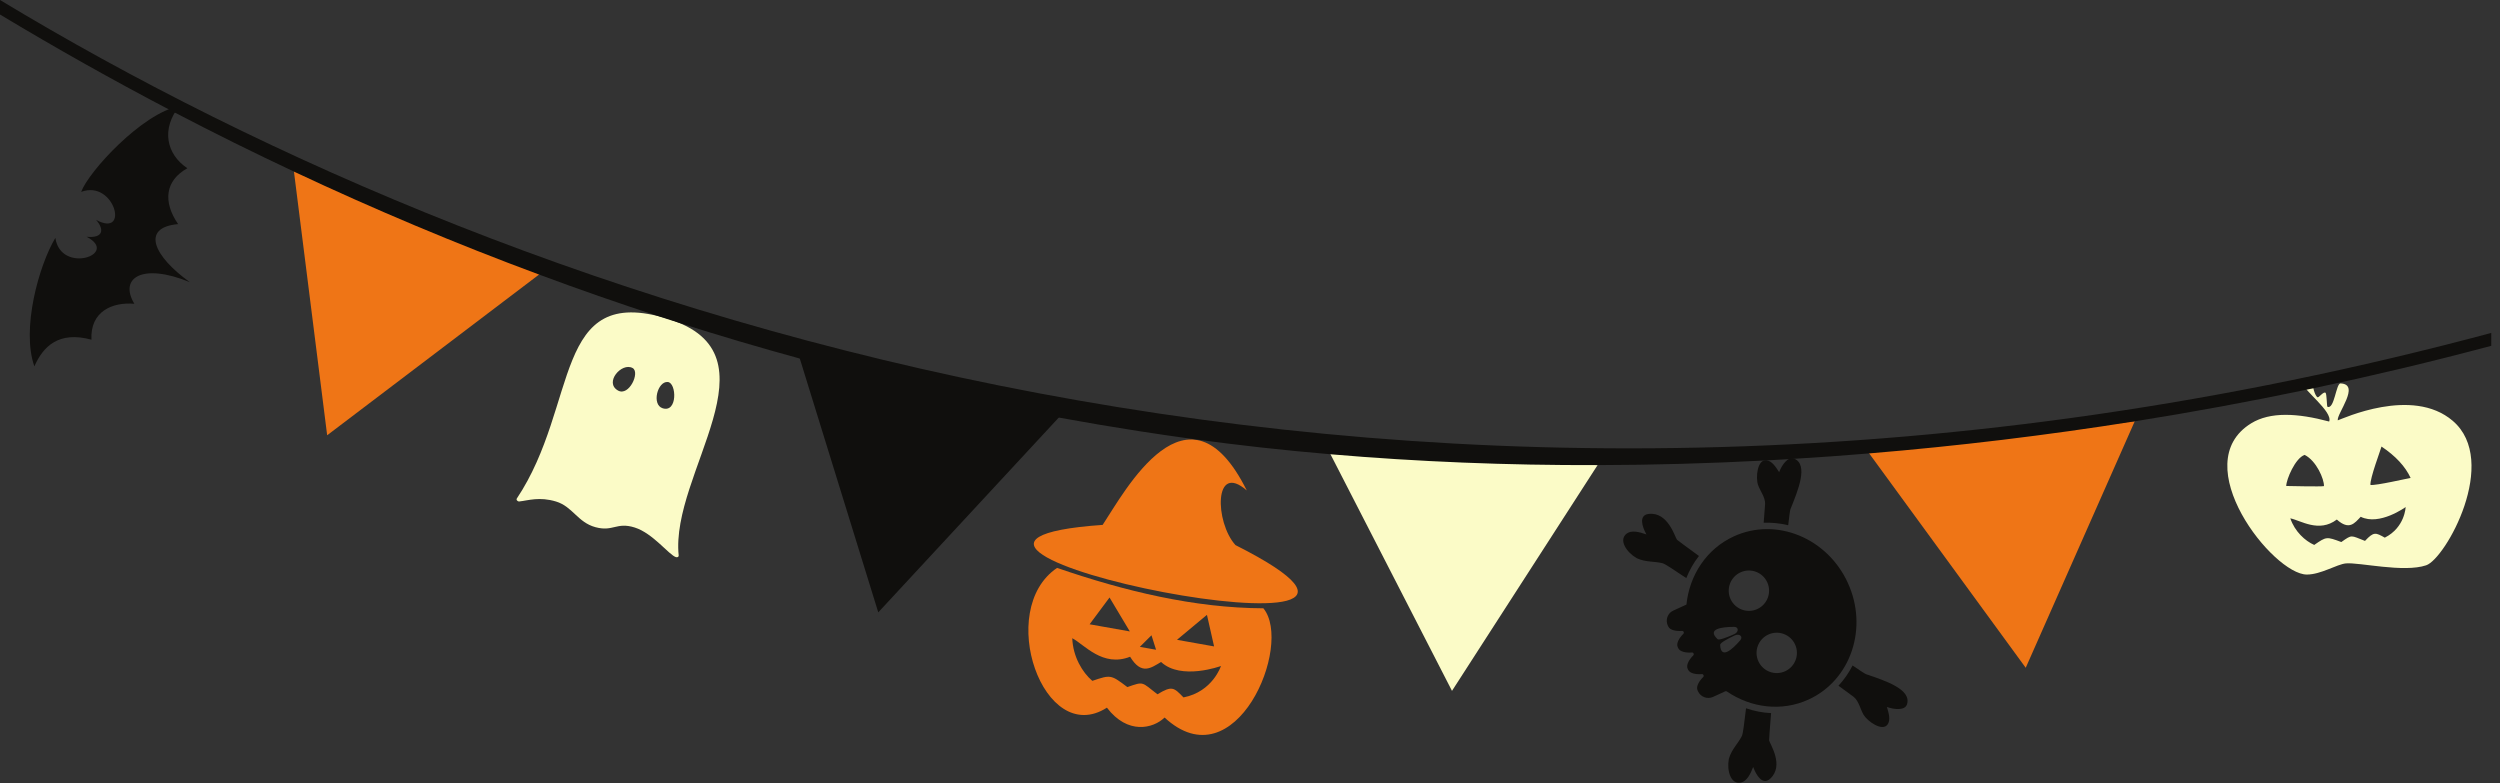<?xml version="1.0" encoding="UTF-8"?><svg xmlns="http://www.w3.org/2000/svg" xmlns:xlink="http://www.w3.org/1999/xlink" height="251.5" preserveAspectRatio="xMidYMid meet" version="1.0" viewBox="0.0 -0.0 802.8 251.5" width="802.8" zoomAndPan="magnify"><rect x="0.0" y="-0.0" width="802.8" height="251.5" fill="#333333" stroke="none"/><defs><clipPath id="a"><path d="M 554 227 L 571 227 L 571 251.359 L 554 251.359 Z M 554 227"/></clipPath></defs><g><g id="change1_2"><path d="M 11.039 117.652 C 6.801 105.672 12.469 85.27 17.777 76.383 C 19.492 88.176 38.578 81.652 27.82 76.035 C 33.402 76.566 33.426 73.52 30.855 70.605 C 41.777 76.555 36.758 57.586 26.062 61.617 C 28.391 55.199 45.566 36.383 57.594 34.066 C 51.738 41.355 53.359 49.473 60.164 54.027 C 53.059 57.969 52.227 64.75 57.199 71.969 C 45.043 73.039 49.434 82.371 60.973 90.613 C 45.684 84.309 38.125 89.223 43.145 97.551 C 36.137 96.945 28.918 99.941 29.367 109.086 C 18.918 106.223 13.852 111.199 11.039 117.652" fill="#100f0d"/></g><g id="change2_1"><path d="M 203.129 118.172 C 205.637 119.52 201.984 127.406 198.453 125.406 C 193.93 122.848 199.617 116.285 203.129 118.172 Z M 214.453 122.668 C 217.277 122.93 217.629 132.629 212.797 131.102 C 209.164 129.953 211.148 122.363 214.453 122.668 Z M 214.547 102.402 C 177.223 90.836 186.09 129.922 165.969 160.07 C 165.676 160.508 166.195 161.09 166.789 161.027 C 169.539 160.727 173.215 159.426 178.559 161.051 C 183.898 162.68 185.496 167.734 191.199 169.285 C 196.906 170.84 197.953 167.543 203.828 169.398 C 209.699 171.254 214.848 178.242 217.07 178.91 C 217.52 179.047 217.984 178.809 217.941 178.402 C 215.168 151.996 251.137 113.742 214.547 102.402" fill="#fbfbc7"/></g><g id="change2_2"><path d="M 469.949 146.941 L 513.199 149.07 L 466.262 221.852 L 426.699 144.812 L 469.949 146.941" fill="#fbfbc7"/></g><g id="change3_1"><path d="M 642.48 139.867 L 685.531 135.238 L 668.016 174.836 L 650.5 214.438 L 624.965 179.469 L 599.426 144.5 L 642.48 139.867" fill="#ef7516"/></g><g id="change1_3"><path d="M 298.672 123.512 L 256.449 113.902 L 269.238 155.27 L 282.027 196.641 L 311.461 164.879 L 340.891 133.117 L 298.672 123.512" fill="#100f0d"/></g><g id="change3_2"><path d="M 134.145 70.641 L 94.234 53.848 L 99.648 96.809 L 105.059 139.773 L 139.559 113.602 L 174.059 87.434 L 134.145 70.641" fill="#ef7516"/></g><g id="change3_3"><path d="M 380.039 223.953 C 376.965 220.789 376.402 220.09 371.684 222.953 C 366.5 218.969 367.422 218.75 362.02 220.637 C 356.703 216.629 356.703 216.629 350.766 218.637 C 347.574 215.934 344.547 210.871 344.324 204.941 C 348.199 206.969 354.086 214.359 362.898 210.891 C 366.566 216.922 369.605 214.473 372.844 212.574 C 379.289 218.586 392.078 213.863 392.078 213.863 C 392.078 213.863 389.414 222.121 380.039 223.953 Z M 356.293 191.871 L 362.809 202.766 L 349.898 200.469 Z M 369.762 204 L 371.238 208.648 L 366.023 207.723 Z M 387.574 197.438 L 389.867 207.578 L 377.953 205.457 Z M 405.691 195.336 C 383.555 195.242 361.332 189.879 339.449 182.367 C 319.562 195.766 335.082 240.273 355.453 227.246 C 362.094 235.984 370.305 233.977 373.969 230.414 C 396.727 251.492 415.391 207.051 405.691 195.336" fill="#ef7516"/></g><g id="change3_4"><path d="M 400.367 157.5 C 381.504 119.57 361.082 158.016 354.086 168.551 C 264.617 174.844 481.344 217.695 396.734 175.039 C 390.098 167.707 389.73 148.18 400.367 157.5" fill="#ef7516"/></g><g id="change1_4"><path d="M 538.52 173.316 C 537.848 172.492 535.645 164.27 529.398 165.035 C 526.141 165.434 527.309 169.117 528.703 171.617 C 526.438 170.812 523.922 170.18 522.379 171.332 C 519.605 173.406 522.426 177.426 525.484 179.18 C 525.57 179.23 525.652 179.27 525.73 179.297 C 525.746 179.309 525.766 179.32 525.789 179.332 C 528.629 180.594 531.156 180.176 533.977 180.887 C 534.543 181.027 537.359 182.84 541.504 185.645 C 542.527 183.062 543.895 180.672 545.566 178.535 C 541.352 175.465 538.641 173.465 538.52 173.316" fill="#100f0d"/></g><g id="change1_5"><path d="M 595.25 223.781 C 596.938 225.137 597.398 227.812 598.438 229.539 C 599.727 231.684 604.543 235.078 606.191 232.578 C 607.164 231.102 606.508 228.992 605.926 227.023 C 608.27 227.863 611.723 228.227 612.375 226.172 C 613.906 221.344 605.383 218.594 599.254 216.504 C 598.906 216.387 597.332 215.363 594.898 213.703 C 593.695 216.066 592.18 218.254 590.371 220.195 C 593.047 222.137 594.816 223.434 595.25 223.781" fill="#100f0d"/></g><g id="change1_6"><path d="M 574.941 163.539 C 577.352 157.531 580.824 149.273 576.164 147.285 C 574.184 146.441 572.203 149.297 571.312 151.621 C 570.203 149.898 569.027 148.027 567.273 147.801 C 564.305 147.418 563.738 153.285 564.523 155.66 C 565.156 157.574 566.887 159.668 566.812 161.832 C 566.793 162.387 566.625 164.574 566.352 167.867 C 569.004 167.766 571.652 168.039 574.227 168.664 C 574.555 165.742 574.805 163.883 574.941 163.539" fill="#100f0d"/></g><g clip-path="url(#a)" id="change1_1"><path d="M 568.098 237.746 C 568.062 237.562 568.312 234.199 568.734 228.996 C 566.023 228.867 563.32 228.348 560.691 227.445 C 560.121 232.418 559.656 235.738 559.395 236.258 C 558.098 238.859 556.129 240.504 555.234 243.48 C 555.227 243.508 555.227 243.527 555.223 243.547 C 555.195 243.625 555.172 243.715 555.152 243.809 C 554.488 247.277 555.699 252.035 559.078 251.281 C 560.957 250.863 562.117 248.539 562.984 246.297 C 563.973 248.988 566.004 252.277 568.434 250.062 C 573.082 245.828 568.281 238.793 568.098 237.746" fill="#100f0d"/></g><g id="change1_7"><path d="M 576.438 206.953 C 574.941 203.703 571.098 202.273 567.844 203.77 C 564.594 205.262 563.164 209.109 564.656 212.359 C 566.152 215.613 569.996 217.039 573.25 215.547 C 576.504 214.055 577.93 210.207 576.438 206.953 Z M 567.496 186.98 C 566.004 183.73 562.156 182.301 558.902 183.797 C 555.652 185.289 554.227 189.137 555.719 192.387 C 557.211 195.641 561.059 197.066 564.312 195.574 C 567.562 194.078 568.988 190.234 567.496 186.98 Z M 558.828 205.613 C 559.836 204.453 558.59 203.332 557.086 204.039 C 554.73 205.148 552.348 206.43 552.375 207.07 C 552.594 211.848 556.184 208.656 558.828 205.613 Z M 556.902 203.641 C 558.422 202.961 558.383 201.285 556.844 201.297 C 552.812 201.316 548.055 201.957 551.535 205.238 C 552 205.676 554.523 204.703 556.902 203.641 Z M 580.801 224.617 C 572.098 228.613 562.246 227.305 554.535 222.043 C 554.379 221.934 554.18 221.914 554.008 221.996 L 550.051 223.812 C 548.238 224.617 546.098 223.805 545.266 221.996 L 545.117 221.672 C 544.566 220.469 545.621 218.703 546.93 217.402 C 547.289 217.043 547.008 216.434 546.504 216.473 C 544.664 216.617 542.637 216.266 542.086 215.062 L 541.934 214.73 C 541.379 213.531 542.438 211.762 543.742 210.461 C 544.102 210.105 543.82 209.496 543.316 209.535 C 541.48 209.68 539.449 209.328 538.898 208.121 L 538.746 207.797 C 538.195 206.59 539.25 204.824 540.559 203.527 C 540.918 203.168 540.637 202.559 540.133 202.598 C 538.297 202.742 536.266 202.387 535.711 201.18 L 535.562 200.855 C 534.84 199.285 535.344 197.449 536.676 196.441 C 536.914 196.281 537.172 196.148 537.441 196.023 L 541.555 194.137 C 541.559 194.125 541.559 194.109 541.555 194.102 C 542.52 184.723 547.973 176.277 556.758 172.242 C 570.336 166.012 586.727 172.68 593.367 187.145 C 600.008 201.609 594.379 218.387 580.801 224.617" fill="#100f0d"/></g><g id="change2_3"><path d="M 761.195 155.73 C 761.012 153.582 764.492 144.438 764.746 143.395 C 769.277 146.43 772.398 149.789 774.102 153.484 C 773.082 153.617 763.062 155.969 761.195 155.73 Z M 765.809 172.652 C 762.867 171.02 762.305 170.629 759.449 173.695 C 754.781 171.91 755.414 171.559 751.844 174.059 C 747.074 172.285 747.074 172.285 743.145 174.988 C 740.219 173.707 736.898 170.688 735.465 166.449 C 738.75 167.098 744.664 171.199 750.402 166.832 C 754.395 170.414 756.098 168.004 758.074 165.949 C 764.105 168.934 772.496 162.824 772.496 162.824 C 772.496 162.824 772.309 169.352 765.809 172.652 Z M 740.07 146.074 C 743.887 147.996 746.348 153.895 746.273 156.098 C 745.617 156.324 734.156 156.059 734.156 156.059 C 734.164 153.988 737.039 147.09 740.07 146.074 Z M 787.621 135.133 C 774.613 124.008 752.082 134.555 750.703 134.98 C 750.301 132.91 758.148 123.391 751.594 123.125 C 750.145 123.059 749.621 131.621 747.391 130.621 C 747.164 130.562 747.195 126.5 746.781 126.129 C 746.113 125.633 744.652 127.723 744.23 127.586 C 743.438 127.254 742.328 123.758 742.887 122.664 C 742.887 122.664 740.383 121.414 739.867 123.508 C 739.32 124.98 749.238 132.219 747.938 135.363 C 737.703 132.625 729.008 132.188 722.914 135.926 C 701.742 148.914 729.938 184.465 740.754 184.5 C 745.281 184.516 750.426 181.176 753.34 180.918 C 757.668 180.535 771.879 183.969 779.094 181.527 C 785.32 179.422 802.789 148.105 787.621 135.133" fill="#fbfbc7"/></g><g id="change1_8"><path d="M 800 106.906 L 800 111.047 C 781.191 116.066 762.121 120.617 742.871 124.688 C 742.16 124.836 741.449 124.984 740.738 125.125 C 722.461 128.957 704.031 132.348 685.5 135.297 C 657.211 139.785 628.711 143.246 600.238 145.598 L 600.23 145.598 C 592.23 146.266 584.238 146.848 576.25 147.324 C 575.621 147.367 574.988 147.406 574.359 147.445 C 574.359 147.445 574.359 147.445 574.352 147.445 C 572.059 147.586 569.77 147.715 567.48 147.836 C 567.48 147.824 567.48 147.824 567.469 147.836 C 567.09 147.855 566.719 147.875 566.34 147.895 C 548.488 148.824 530.699 149.316 513.02 149.355 C 484.031 149.438 455.359 148.285 427.25 145.875 L 427.238 145.875 C 412.301 144.605 397.531 142.965 382.949 140.965 C 377.121 140.164 371.301 139.316 365.48 138.406 C 356.961 137.074 348.461 135.637 339.988 134.086 C 312 128.977 284.27 122.656 256.828 115.137 C 243.84 111.586 230.91 107.758 218.051 103.664 C 218.039 103.656 218.039 103.656 218.031 103.656 C 215.852 102.965 213.68 102.266 211.5 101.555 C 211.48 101.547 211.461 101.535 211.441 101.535 C 198.59 97.355 185.801 92.895 173.102 88.164 C 146.52 78.305 120.281 67.277 94.391 55.105 C 81.551 49.074 68.801 42.758 56.148 36.156 L 56.141 36.156 C 55.469 35.805 54.809 35.457 54.148 35.105 C 35.898 25.547 17.852 15.395 0 4.664 L 0 -0.004 C 167.961 101.445 454.23 199.547 800 106.906" fill="#100f0d"/></g></g></svg>